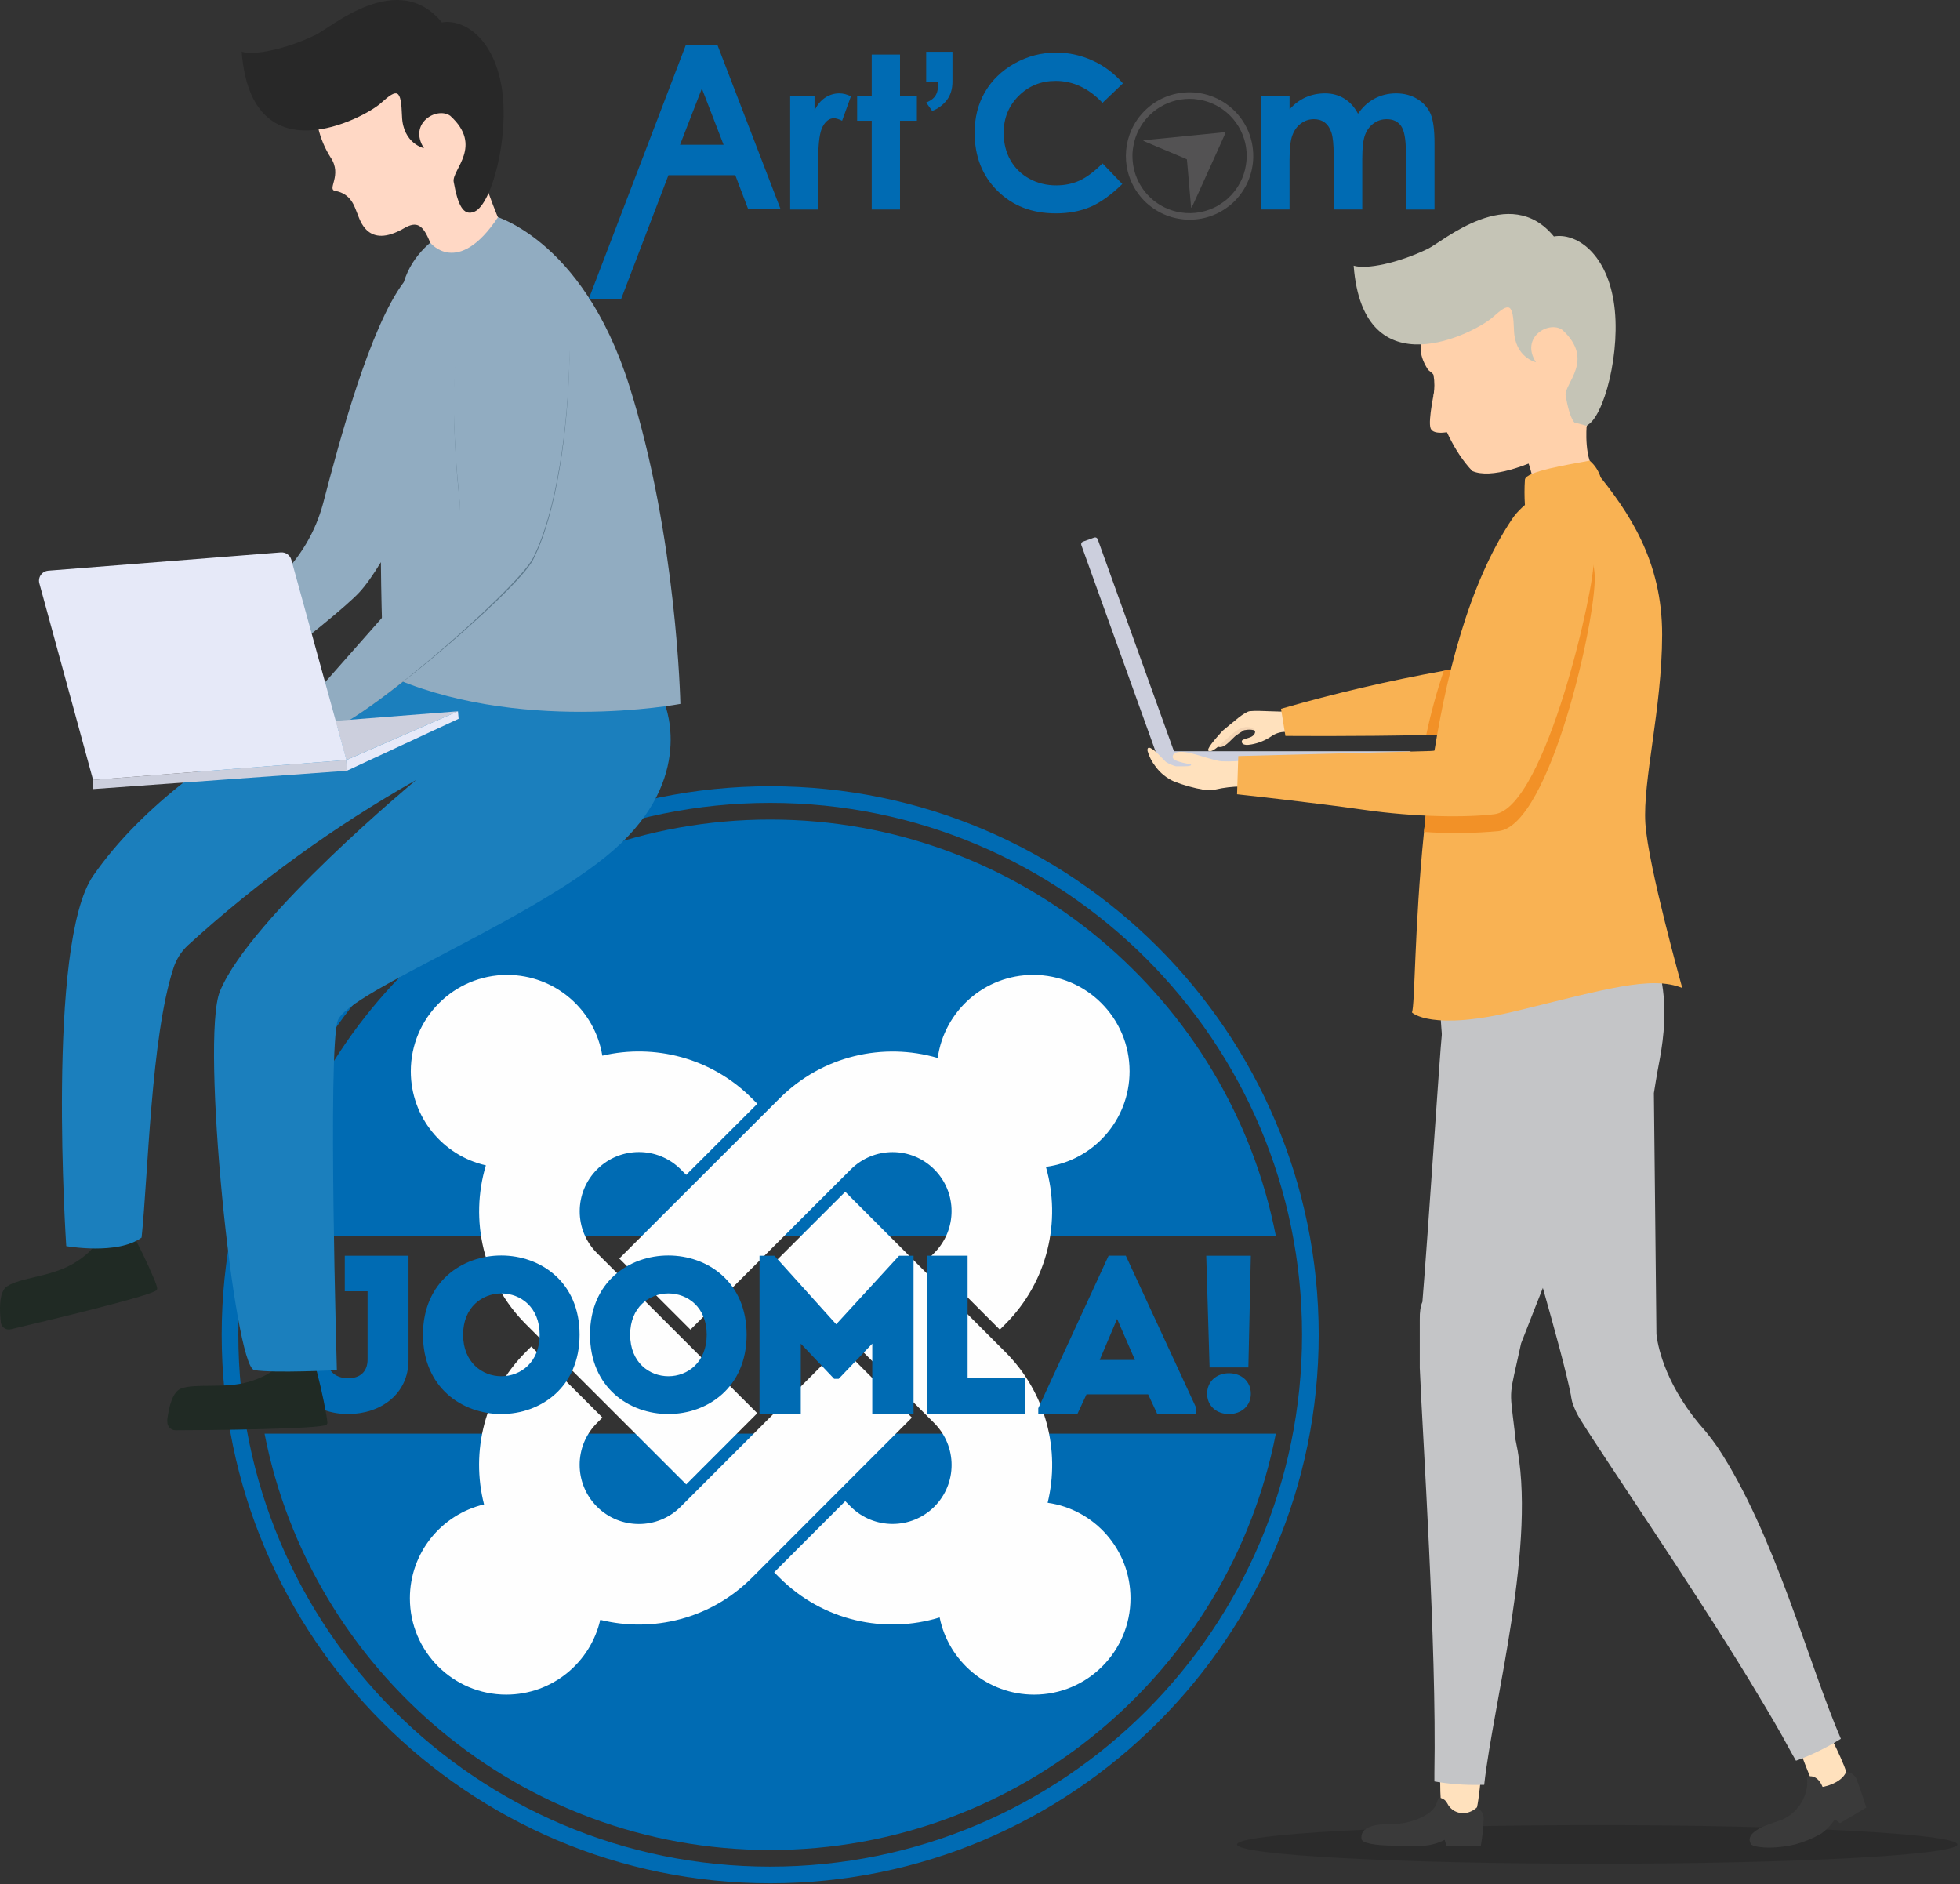 <?xml version="1.0" encoding="UTF-8" standalone="no"?><!DOCTYPE svg PUBLIC "-//W3C//DTD SVG 1.1//EN" "http://www.w3.org/Graphics/SVG/1.1/DTD/svg11.dtd"><svg width="100%" height="100%" viewBox="0 0 335 322" version="1.1" xmlns="http://www.w3.org/2000/svg" xmlns:xlink="http://www.w3.org/1999/xlink" xml:space="preserve" xmlns:serif="http://www.serif.com/" style="fill-rule:evenodd;clip-rule:evenodd;stroke-linejoin:round;stroke-miterlimit:2;"><rect x="0" y="0" width="335" height="322" fill="#333333" stroke="none"/><g><g><path d="M131.641,319.034c-50.206,-0 -90.904,-40.699 -90.904,-90.905c-0,-50.206 40.698,-90.905 90.904,-90.905c50.204,-0 90.903,40.699 90.903,90.905c-0,50.206 -40.699,90.905 -90.903,90.905m0,-184.655c-51.695,-0 -93.751,42.055 -93.751,93.75c0,51.693 42.056,93.75 93.751,93.75c51.694,-0 93.749,-42.057 93.749,-93.75c0,-51.695 -42.055,-93.75 -93.749,-93.75" style="fill:#006bb3;fill-rule:nonzero;"/></g></g><path d="M218.062,211.223c-7.906,-40.494 -43.647,-71.153 -86.421,-71.153c-42.774,0 -78.516,30.659 -86.424,71.153" style="fill:#006bb3;fill-rule:nonzero;"/><path d="M45.218,245.036c7.907,40.492 43.649,71.151 86.423,71.151c42.772,-0 78.515,-30.659 86.421,-71.151" style="fill:#006bb3;fill-rule:nonzero;"/><path d="M92.249,228.693l-2.367,-2.368c-7.35,-7.347 -9.626,-17.847 -6.839,-27.149c-7.345,-1.663 -12.83,-8.228 -12.83,-16.076c0,-9.096 7.374,-16.477 16.474,-16.477c8.189,0.004 14.985,5.98 16.26,13.807c8.888,-2.084 18.619,0.342 25.549,7.273l0.946,0.949l-12.159,12.148l-0.942,-0.945c-3.946,-3.94 -10.341,-3.94 -14.29,0.006c-3.959,3.959 -3.952,10.375 -0.021,14.306l2.379,2.372l12.159,12.154l12.861,12.845l-12.146,12.164l-12.874,-12.861l-12.16,-12.148" style="fill:#fefefe;fill-rule:nonzero;"/><path d="M105.848,215.1l12.871,-12.86l12.164,-12.151l2.37,-2.368c7.321,-7.315 17.751,-9.617 27.021,-6.898c1.105,-8.021 7.99,-14.202 16.317,-14.202c9.104,0 16.48,7.377 16.476,16.479c0,8.363 -6.229,15.273 -14.304,16.335c2.655,9.234 0.341,19.588 -6.929,26.867l-0.947,0.95l-12.15,-12.164l0.941,-0.937c3.95,-3.95 3.95,-10.348 0.002,-14.29c-3.935,-3.932 -10.314,-3.939 -14.275,0.021l-2.373,2.368l-12.161,12.153l-12.861,12.849l-12.162,-12.152" style="fill:#fefefe;fill-rule:nonzero;"/><path d="M160.603,276.443c-9.355,2.878 -19.952,0.612 -27.35,-6.784l-0.932,-0.931l12.148,-12.162l0.936,0.937c3.95,3.944 10.349,3.944 14.293,0.005c3.93,-3.935 3.939,-10.311 -0.02,-14.284l-2.379,-2.378l-12.149,-12.153l-12.84,-12.854l12.159,-12.147l12.83,12.841l12.148,12.16l2.387,2.389c6.994,6.985 9.403,16.819 7.227,25.763c8.005,1.124 14.162,8.002 14.162,16.318c0,9.101 -7.381,16.473 -16.473,16.473c-7.98,0 -14.63,-5.665 -16.147,-13.193" style="fill:#fefefe;fill-rule:nonzero;"/><path d="M155.86,242.291l-12.828,12.839l-12.149,12.162l-2.387,2.382c-7.016,7.023 -16.916,9.412 -25.9,7.179c-1.68,7.327 -8.234,12.78 -16.065,12.783c-9.097,0 -16.477,-7.376 -16.474,-16.473c0,-7.792 5.406,-14.326 12.674,-16.038c-2.302,-9.024 0.081,-19 7.151,-26.067l0.927,-0.924l12.159,12.146l-0.938,0.934c-3.947,3.948 -3.944,10.342 0.002,14.294c3.961,3.957 10.373,3.954 14.307,0.009l2.38,-2.379l12.152,-12.155l12.84,-12.849l12.149,12.157" style="fill:#fefefe;fill-rule:nonzero;"/><path d="M69.82,232.467c0,5.847 -4.816,9.209 -10.318,9.209c-5.503,0 -10.012,-3.362 -10.012,-9.209l-0,-3.477l6.457,-0l0,3.362c0,2.102 1.567,3.21 3.555,3.21c1.987,0 3.323,-1.069 3.323,-3.21l0,-11.655l-3.896,-0l-0,-6.077l10.891,-0" style="fill:#006bb3;fill-rule:nonzero;"/><path d="M92.238,228.115c0,-9.396 -13.085,-9.396 -13.085,-0c-0,9.47 13.085,9.47 13.085,-0m-19.945,-0c-0,-18.045 26.768,-18.045 26.768,-0c-0,18.082 -26.768,18.082 -26.768,-0" style="fill:#006bb3;fill-rule:nonzero;"/><path d="M120.79,228.115c-0,-9.396 -13.087,-9.396 -13.087,-0c-0,9.47 13.087,9.47 13.087,-0m-19.945,-0c-0,-18.045 26.767,-18.045 26.767,-0c0,18.082 -26.767,18.082 -26.767,-0" style="fill:#006bb3;fill-rule:nonzero;"/><path d="M153.674,214.62l2.468,-0l-0,27.056l-7.055,0l0,-12.025l-5.743,6.013l-0.77,0l-5.704,-6.013l-0,12.025l-7.053,0l0,-27.056l2.544,-0l10.56,11.718" style="fill:#006bb3;fill-rule:nonzero;"/><path d="M165.382,235.453l9.818,-0l0,6.223l-16.777,0l-0,-27.06l6.959,-0" style="fill:#006bb3;fill-rule:nonzero;"/><path d="M190.932,225.419l-2.977,7.021l6.031,-0l-3.054,-7.021Zm5.306,12.899l-10.535,-0l-1.564,3.359l-6.68,0l-0,-0.992l12.023,-26.068l2.939,-0l12.06,26.068l-0,0.993l-6.678,-0" style="fill:#006bb3;fill-rule:nonzero;"/><path d="M206.32,238.208c0,-2.133 1.64,-3.505 3.736,-3.505c2.095,-0 3.735,1.372 3.735,3.505c-0,2.097 -1.64,3.469 -3.735,3.469c-2.096,0 -3.736,-1.372 -3.736,-3.469m-0.152,-23.588l7.623,-0l-0.421,19.091l-6.631,0" style="fill:#006bb3;fill-rule:nonzero;"/><g><path d="M55.793,241.9c-0.574,-3.266 -1.325,-6.498 -2.25,-9.682l-5.58,0.75c-0,-0 -1.2,1.965 -5.4,3.195c-4.2,1.23 -9.165,0.21 -11.64,1.17c-1.433,0.547 -2.04,3.112 -2.318,5.175c-0.06,0.457 0,0.06 0,0.442c-0.003,0.036 -0.004,0.07 -0.004,0.105c0,0.765 0.63,1.395 1.395,1.395l0.012,0c5.52,0 24.825,-0.202 25.77,-0.937c0.292,-0.255 0.18,-0.36 0.015,-1.613Z" style="fill:#202a24;fill-rule:nonzero;"/><path d="M26.415,218.77c-1.285,-3.055 -2.735,-6.04 -4.342,-8.94l-5.25,1.965c-0,0 -0.75,2.183 -4.553,4.32c-3.802,2.138 -8.88,2.25 -11.077,3.75c-1.275,0.855 -1.298,3.488 -1.103,5.558c0.006,0.211 0.024,0.421 0.053,0.63c0.102,0.675 0.689,1.178 1.371,1.178c0.109,0 0.218,-0.013 0.324,-0.038c5.37,-1.268 24.157,-5.745 24.907,-6.675c0.233,-0.285 0.105,-0.563 -0.33,-1.748Z" style="fill:#202a24;fill-rule:nonzero;"/><path d="M113.415,119.785c0,0 5.595,12.038 -7.275,24.353c-12.87,12.315 -46.68,25.267 -48.412,30.307c-1.733,5.04 -0.15,59.73 -0.15,59.73c-0,0 -10.673,0.555 -14.108,0c-3.435,-0.555 -9.255,-56.647 -5.865,-64.785c5.295,-12.712 33.54,-36.09 33.54,-36.09c-14.014,7.926 -27.096,17.397 -39,28.238c-1.162,1.075 -2.026,2.435 -2.505,3.945c-3.84,11.76 -4.32,35.4 -5.437,46.035c-4.125,3.037 -12.878,1.462 -12.878,1.462c0,0 -3.472,-51.705 4.62,-63.337c16.928,-24.353 55.11,-37.703 55.11,-37.703l42.36,7.845Z" style="fill:#1b7fbd;fill-rule:nonzero;"/><path d="M83.715,36.648c0,-0 15.713,3.517 23.865,29.355c8.153,25.837 8.708,54.307 8.708,54.307c-0,0 -28.118,5.325 -50.655,-5.182c-0,-0 -0.436,-8.143 -0.532,-19.046c-1.288,2.13 -2.528,3.9 -3.683,5.156c-4.035,4.372 -30.075,24.84 -34.62,23.197l2.077,-7.5l18.833,-18.18c3.604,-3.459 6.198,-7.836 7.5,-12.66c2.776,-10.603 7.959,-30.106 13.807,-37.871l0.023,-0.071c2.94,-9.435 14.677,-11.505 14.677,-11.505Z" style="fill:#91acc1;fill-rule:nonzero;"/><path d="M54.045,16.278c-0.411,3.73 0.462,7.49 2.475,10.657c2.025,3 -0.682,5.43 0.75,5.685c2.835,0.495 3.345,2.828 3.803,3.878c0.457,1.05 1.717,6.127 7.957,2.527c2.25,-1.312 3.278,-0.6 4.5,2.445c0,0 4.688,6 11.573,-4.327c-0,-0 -5.483,-12.983 -6.42,-23.318c-8.573,-4.417 -17.333,-7.89 -24.638,2.453Z" style="fill:#ffd8c5;fill-rule:nonzero;"/><g><path d="M80.321,53.759c4.905,-6.14 17.237,-5.123 17,7.598c-0.237,12.721 -2.299,26.687 -6.241,34.381c-2.702,5.277 -31.195,29.775 -36.259,29.304l0.166,-7.665l20.784,-23.231c2.098,-2.34 3.1,-5.372 2.78,-8.409c-0.9,-8.719 -2.235,-26.974 1.77,-31.978Z" style="fill:#5d798c;fill-rule:nonzero;"/><path d="M80.296,52.658c4.924,-6.247 17.302,-5.212 17.064,7.733c-0.238,12.945 -2.307,27.157 -6.264,34.987c-2.712,5.37 -31.313,30.3 -36.396,29.82l0.167,-7.8l20.862,-23.64c2.106,-2.382 3.112,-5.467 2.791,-8.557c-0.904,-8.873 -2.244,-27.45 1.776,-32.543Z" style="fill:#91acc1;fill-rule:nonzero;"/></g><path d="M72.461,25.335c-0,-0 -3.593,-0.795 -3.75,-5.46c-0.158,-4.665 -0.75,-4.83 -3.608,-2.25c-2.857,2.58 -22.14,12.795 -23.797,-8.79c2.145,0.682 7.567,-0.42 12.645,-2.865c2.64,-1.268 14.032,-11.333 21.577,-2.13c3.705,-0.653 8.835,2.662 10.215,11.055c1.38,8.392 -1.672,20.032 -4.657,21.285c-1.92,0.81 -2.835,-1.148 -3.548,-5.13c-0.307,-2.07 5.1,-6.083 -0.577,-11.25c-2.303,-1.628 -7.23,1.29 -4.5,5.535Z" style="fill:#282828;fill-rule:nonzero;"/><g id="ordi"><path d="M57.36,123.205l20.918,-1.635l-19.073,8.333l-1.845,-6.698Z" style="fill:#cccfdd;fill-rule:nonzero;"/><path d="M78.278,121.57l0.105,1.283l-19.118,8.887l-0.06,-1.837l19.073,-8.333Z" style="fill:#e6e9f8;fill-rule:nonzero;"/><path d="M15.908,133.3l43.297,-3.397l0.06,1.837l-43.32,3.12l-0.037,-1.56Z" style="fill:#cccfdd;fill-rule:nonzero;"/><path d="M15.908,133.3l43.32,-3.397l-9.435,-34.23c-0.221,-0.8 -0.989,-1.333 -1.815,-1.26l-39.75,3.127c-0.879,0.077 -1.563,0.822 -1.563,1.704c0,0.154 0.021,0.308 0.063,0.456l9.18,33.6Z" style="fill:#e6e9f8;fill-rule:nonzero;"/></g></g><g><g opacity="0.5"><path d="M211.436,315.243c0,1.822 27.555,3.3 61.56,3.3c34.005,-0 61.553,-1.5 61.553,-3.3c-0,-1.8 -27.563,-3.308 -61.553,-3.308c-33.99,0 -61.56,1.478 -61.56,3.308Z" style="fill-opacity:0.3;fill-rule:nonzero;"/></g><g><path d="M246.274,298.03c-0,0 -0.338,8.708 0.12,10.703c0.352,1.567 5.25,1.725 5.827,0.892c0.578,-0.832 1.358,-10.942 1.358,-10.942" style="fill:#ffe1bd;fill-rule:nonzero;"/><path d="M253.579,311.043c-0.061,1.476 -0.219,2.947 -0.473,4.402l-5.895,0l-0.292,-0.99c-1.062,0.549 -2.222,0.886 -3.413,0.99l-4.987,0c-3.645,0 -5.715,-0.465 -5.805,-1.11c-0.39,-2.677 3.967,-2.557 5.1,-2.557c3.255,-0 6.75,-1.5 7.545,-3.173c0.555,-1.2 0.307,-1.5 0.982,-1.275c0.444,0.137 0.811,0.453 1.013,0.87c0.556,1.16 1.798,1.839 3.075,1.68c0.75,-0.105 1.447,-0.444 1.995,-0.967c0.783,0.406 1.242,1.252 1.155,2.13Z" style="fill:#3a3a3a;fill-rule:nonzero;"/></g><g><path d="M307.594,299.103c-0,-0 1.605,4.335 2.317,5.782c0.713,1.448 5.498,-0.33 5.745,-1.327c0.248,-0.998 -3.637,-8.453 -3.637,-8.453" style="fill:#ffe1bd;fill-rule:nonzero;"/><path d="M317.434,304.375c0.622,1.553 1.545,4.568 1.545,4.568l-4.5,2.67l-0.878,-0.668c-0.615,0.967 -1.416,1.803 -2.355,2.46c-1.391,0.796 -2.878,1.411 -4.425,1.83c-4.08,0.938 -7.237,0.488 -7.56,-0.075c-1.35,-2.347 4.065,-3.637 5.115,-4.057c2.476,-1.007 4.208,-3.298 4.5,-5.955c0.075,-1.32 -0.27,-1.5 0.443,-1.553c-0,0 1.38,-0.232 2.197,1.823c0.053,-0 3.218,-0.578 4.035,-2.595c0.888,0.073 1.642,0.694 1.883,1.552Z" style="fill:#3a3a3a;fill-rule:nonzero;"/></g><g><path d="M256.029,193.322l-7.76,1.861c-3,-25.44 -2.528,-35.565 -2.528,-35.565c0,-0 1.74,0.502 9.24,-0c9.555,-0.66 21.48,-6 21.48,-6c10.118,9.78 8.243,22.192 7.043,28.372c-0.334,1.73 -0.739,4.299 -0.824,4.84c0.09,6.972 0.287,27.876 0.436,41.195c0.147,1.421 1.131,7.852 7.238,15.262c0.394,0.438 0.778,0.885 1.153,1.34c0.057,0.064 0.114,0.128 0.172,0.191l-0.021,-0.006c0.668,0.82 1.306,1.668 1.911,2.541c9.75,14.722 15.57,37.08 21.067,49.83c-2.42,1.513 -4.992,2.77 -7.672,3.75l-0.705,-1.238c-0.495,-0.915 -1.013,-1.852 -1.545,-2.805c-0.02,-0.052 -0.045,-0.102 -0.075,-0.15c-1.695,-3 -3.57,-6.127 -5.535,-9.375c-0.006,-0.031 -0.022,-0.06 -0.045,-0.082c-10.613,-17.385 -24.143,-36.968 -28.95,-44.678c-0,-0.045 -0.06,-0.06 -0.06,-0.097c-0.361,-0.584 -0.674,-1.196 -0.938,-1.83c-0.003,-0.01 -0.006,-0.02 -0.009,-0.03l-0.028,-0.06c-0.031,-0.101 -0.073,-0.196 -0.108,-0.282c-0.015,-0.034 -0.03,-0.069 -0.044,-0.104c-0.127,-0.295 -0.222,-0.603 -0.283,-0.919c-0.038,-0.188 -0.075,-0.375 -0.113,-0.585c-0.001,-0.032 -0.001,-0.065 0,-0.098c-0.802,-4.065 -2.707,-11.032 -5.017,-19.162c-1.32,-4.605 -2.753,-9.563 -4.185,-14.565c-1.139,-3.929 -2.262,-7.841 -3.295,-11.551Z" style="fill:#c4c5c7;fill-rule:nonzero;"/><path d="M243.115,222.514c0.974,-11.831 2.965,-42.451 3.324,-45.744c0.405,-3.72 1.192,-9.142 3.172,-9.75c9.908,-3.165 30.255,5.925 27.338,19.845c-0.032,0.19 -11.463,28.56 -16.967,42.738c-2.052,9.476 -2.025,7.271 -1.131,14.75c0.085,0.707 0.132,1.22 0.148,1.572c0.027,0.135 0.055,0.272 0.085,0.408c3.772,17.1 -3.855,44.572 -5.408,58.725l-0.712,-0c-2.613,0.059 -5.225,-0.137 -7.8,-0.585l-0,-1.433c0.405,-21.96 -2.04,-57.877 -2.498,-69.225l0,-8.25c-0.029,-1.357 0.136,-2.357 0.449,-3.051Z" style="fill:#c4c5c7;fill-rule:nonzero;"/></g><path d="M215.201,123.34c0,0 -2.25,-0.36 -2.437,-0.18c-0.27,0.199 -0.554,0.38 -0.848,0.54l0,0.428l-0.157,-0c-0.105,0.052 -1.628,1.027 -1.778,1.147c-0.15,0.12 -2.017,2.25 -2.017,2.25c0.301,0.191 0.679,0.219 1.005,0.075c0.705,-0.202 1.8,-1.537 2.31,-1.912c0.232,-0.173 0.802,-0.54 1.357,-0.885c0.713,-0.128 1.785,-0.203 2.333,0.382c0.87,0.923 0.232,-1.845 0.232,-1.845Z" style="fill:#f4d4b3;fill-rule:nonzero;"/><path d="M225.251,120.048c0,-0 -3.945,1.275 -5.167,1.5c-1.223,0.225 -4.628,-0.18 -6.443,-0c-0.937,0.09 -2.857,1.882 -4.687,3.36c-1.5,1.665 -2.79,3.18 -2.393,3.427c0.825,0.51 2.903,-2.107 4.605,-3.33c1.29,-0.922 2.37,-0.885 3,-0.472c0.63,0.412 0.33,1.005 -0.172,1.327c-0.503,0.323 -1.635,0.45 -1.725,0.75c-0.09,0.3 -0,0.93 1.635,0.623c1.221,-0.218 2.382,-0.694 3.405,-1.395c0.677,-0.476 1.482,-0.737 2.31,-0.75c1.23,-0.135 7.26,-1.208 7.26,-1.208" style="fill:#ffe1bd;fill-rule:nonzero;"/><path d="M250.961,113.958l-1.237,10.425l-0.135,1.05c-0.345,-0 -0.668,-0 -1.013,0.037l-4.807,0.15c-11.663,0.27 -24.068,0.158 -24.068,0.158l-0.75,-4.635c9.134,-2.632 18.396,-4.795 27.75,-6.48c2.7,-0.48 4.26,-0.705 4.26,-0.705Z" style="fill:#f9b253;fill-rule:nonzero;"/><g><path d="M200.925,129.17c0.086,0.238 -0.038,0.5 -0.276,0.586l-1.933,0.695c-0.238,0.086 -0.5,-0.038 -0.585,-0.276l-13.313,-37.016c-0.085,-0.238 0.038,-0.5 0.276,-0.586l1.934,-0.695c0.237,-0.086 0.499,0.038 0.585,0.276l13.312,37.016Z" style="fill:#cccfdd;"/><path d="M241.331,130.99c0,0.261 -0.211,0.473 -0.472,0.473l-42.308,-0c-0.261,-0 -0.472,-0.212 -0.472,-0.473l-0,-2.122c-0,-0.261 0.211,-0.473 0.472,-0.473l42.308,0c0.261,0 0.472,0.212 0.472,0.473l0,2.122Z" style="fill:#cccfdd;"/></g><path d="M250.961,113.958l-1.237,10.425c-0.345,0.322 -0.75,0.705 -1.148,1.087l-4.807,0.15c0.777,-3.71 1.779,-7.368 3,-10.957c2.632,-0.48 4.192,-0.705 4.192,-0.705Z" style="fill:#f29127;fill-rule:nonzero;"/><path d="M287.531,168.858c-5.287,-2.16 -13.207,0.225 -28.11,3.87c-14.902,3.645 -18.097,0.307 -18.097,0.307c0.532,-1.125 0.397,-14.415 2.062,-30.847c0.345,-3.533 0.803,-7.215 1.335,-10.958c2.25,-15.21 6.24,-31.38 13.725,-42.525c3.705,-5.512 14.25,-8.205 14.25,-8.205c5.745,7.02 11.415,15.383 11.393,27.998c-0.023,12.615 -3.338,24.967 -2.865,32.25c0.472,7.282 6.307,28.11 6.307,28.11Z" style="fill:#f9b253;fill-rule:nonzero;"/><path d="M256.196,142.038c-4.258,0.403 -8.543,0.453 -12.81,0.15c0.345,-3.533 0.803,-7.215 1.335,-10.958l0.495,0c2.762,-0.067 5.162,-1.969 5.858,-4.642c0.997,-3.75 2.677,-9.69 5.197,-17.535c4.5,-14.01 9.158,-14.565 9.158,-14.565c-0,-0 6.84,-3.555 7.14,3.945c0.27,7.297 -7.613,42.532 -16.373,43.605Z" style="fill:#f29127;fill-rule:nonzero;"/><path d="M214.136,133.623l-0.457,-3.75c-1.632,0.223 -3.281,0.306 -4.928,0.247c-1.59,-0.195 -3.48,-1.035 -5.767,-1.5c-2.288,-0.465 -2.805,0.495 -2.445,1.05c0.36,0.555 3,0.968 3,0.968c-0,-0 0.36,0.33 -1.05,0.33l-1.5,-0c-0.611,-0.157 -1.193,-0.41 -1.725,-0.75c-0.255,-0.255 -0.518,-0.51 -0.81,-0.825c-1.5,-1.605 -2.468,-2.108 -2.31,-1.02c0.277,0.954 0.735,1.845 1.35,2.625c0.814,1.123 1.911,2.011 3.18,2.572c1.644,0.639 3.347,1.114 5.085,1.418c0.663,0.133 1.348,0.115 2.002,-0.053c1.425,-0.327 2.881,-0.498 4.343,-0.51c1.275,0.053 2.07,0.06 2.07,0.06c2.917,0.255 1.41,-0.375 -0.038,-0.862Z" style="fill:#ffe1bd;fill-rule:nonzero;"/><path d="M264.671,91.608c0,-0 -4.672,0.547 -9.165,14.565c-2.505,7.837 -4.185,13.807 -5.182,17.542c-0.704,2.672 -3.104,4.571 -5.865,4.643l-32.813,0.862l-0.21,6.533c0,-0 12.833,1.387 21.683,2.655c8.85,1.267 17.58,1.342 22.312,0.75c8.76,-1.073 17.363,-39.555 16.935,-43.5c-0.66,-6.12 -7.695,-4.05 -7.695,-4.05Z" style="fill:#f9b253;fill-rule:nonzero;"/><path d="M243.019,58.563c-0,-0 -0.84,1.672 1.02,4.567c0.18,0.27 0.9,0.653 0.982,0.983c0.186,1.153 0.186,2.327 0,3.48c1.433,5.002 3.525,9.645 6.615,12.907c3.173,1.403 9.368,-0.802 14.61,-3.562c1.118,-0.098 7.298,-3.143 6.405,-11.925c-0.892,-8.783 -7.762,-16.853 -8.25,-17.04c-0.487,-0.188 -14.04,2.31 -14.58,2.43c-0.54,0.12 -6.802,8.16 -6.802,8.16Z" style="fill:#ffd1ab;fill-rule:nonzero;"/><path d="M262.519,61.908c-0,-0 -3.593,-0.795 -3.75,-5.46c-0.158,-4.665 -0.75,-4.83 -3.608,-2.25c-2.857,2.58 -22.14,12.795 -23.797,-8.79c2.145,0.682 7.567,-0.42 12.645,-2.865c2.64,-1.268 14.032,-11.333 21.577,-2.13c3.705,-0.653 8.835,2.662 10.215,11.055c1.38,8.392 -1.672,20.032 -4.657,21.285c-1.92,0.81 -2.835,-1.148 -3.548,-5.13c-0.307,-2.07 5.1,-6.083 -0.577,-11.25c-2.303,-1.628 -7.23,1.29 -4.5,5.535Z" style="fill:#c5c4b6;fill-rule:nonzero;"/><path d="M271.189,72.783c-0,-0 -0.533,6.045 1.71,7.942c-3.45,4.163 -11.198,4.785 -11.198,4.785c0,0 1.763,-2.827 -2.182,-10.207c-3.945,-7.38 11.67,-2.52 11.67,-2.52Z" style="fill:#ffd1ab;fill-rule:nonzero;"/><path d="M260.636,86.305c-0.095,-1.438 -0.095,-2.881 0,-4.32c0.096,-1.438 7.5,-2.58 11.063,-3.255c0.902,0.768 1.562,1.782 1.897,2.918c0.336,1.136 -7.53,3.765 -12.96,4.657Z" style="fill:#f9b253;fill-rule:nonzero;"/><path d="M245.269,66.303c-0,-0 -1.253,5.565 -0.75,6.907c0.502,1.343 3.75,0.473 3.75,0.473l-3,-7.38Z" style="fill:#ffd1ab;fill-rule:nonzero;"/></g><path d="M117.219,7.704l5.408,0l10.778,28.013l-5.541,-0l-2.19,-5.771l-11.426,0l-8.07,21.118l-5.542,-0l16.583,-43.36Zm2.743,7.427l-3.733,9.617l7.446,-0l-3.713,-9.617Z" style="fill:#006bb3;fill-rule:nonzero;"/><path d="M135.057,16.46l4.162,-0l-0,2.436c0.45,-0.96 1.049,-1.689 1.796,-2.187c0.747,-0.498 1.565,-0.747 2.455,-0.747c0.627,-0 1.286,0.166 1.974,0.498l-1.512,4.179c-0.57,-0.285 -1.038,-0.426 -1.405,-0.426c-0.747,-0 -1.379,0.462 -1.895,1.386c-0.515,0.925 -0.773,2.739 -0.773,5.443l0.017,0.942l0,7.826l-4.819,-0l-0,-19.35Z" style="fill:#006bb3;fill-rule:nonzero;"/><path d="M148.994,9.328l4.837,-0l-0,7.132l2.881,-0l0,4.179l-2.881,0l-0,15.171l-4.837,-0l0,-15.171l-2.49,0l0,-4.179l2.49,-0l0,-7.132Z" style="fill:#006bb3;fill-rule:nonzero;"/><path d="M162.793,8.855l-0,5.098c-0,1.268 -0.321,2.319 -0.961,3.155c-0.641,0.835 -1.477,1.455 -2.507,1.859l-1.024,-1.442c0.445,-0.18 0.805,-0.383 1.076,-0.606c0.272,-0.222 0.48,-0.48 0.626,-0.772c0.147,-0.293 0.241,-0.62 0.282,-0.982c0.042,-0.362 0.063,-0.766 0.063,-1.212l-2.047,0l-0,-5.098l4.492,0Z" style="fill:#006bb3;fill-rule:nonzero;"/><path d="M191.926,14.255l-3.486,3.325c-2.37,-2.501 -5.038,-3.752 -8.003,-3.752c-2.501,-0 -4.609,0.853 -6.322,2.56c-1.713,1.708 -2.57,3.813 -2.57,6.315c0,1.742 0.38,3.29 1.138,4.641c0.759,1.352 1.832,2.413 3.22,3.183c1.386,0.771 2.928,1.157 4.623,1.157c1.447,-0 2.769,-0.27 3.966,-0.809c1.198,-0.54 2.514,-1.521 3.948,-2.944l3.38,3.521c-1.933,1.886 -3.759,3.193 -5.478,3.922c-1.719,0.729 -3.681,1.094 -5.887,1.094c-4.066,0 -7.396,-1.29 -9.986,-3.868c-2.591,-2.579 -3.886,-5.884 -3.886,-9.915c0,-2.609 0.59,-4.927 1.769,-6.954c1.18,-2.028 2.87,-3.658 5.07,-4.891c2.199,-1.233 4.567,-1.85 7.104,-1.85c2.158,0 4.236,0.456 6.234,1.37c1.998,0.913 3.72,2.211 5.166,3.895Z" style="fill:#006bb3;fill-rule:nonzero;"/><path d="M215.533,16.46l4.874,-0l-0,2.223c0.829,-0.913 1.751,-1.595 2.765,-2.046c1.014,-0.45 2.12,-0.675 3.317,-0.675c1.209,-0 2.301,0.296 3.273,0.889c0.972,0.593 1.755,1.458 2.347,2.597c0.771,-1.139 1.716,-2.004 2.837,-2.597c1.12,-0.593 2.344,-0.889 3.672,-0.889c1.376,-0 2.585,0.32 3.628,0.96c1.044,0.64 1.794,1.476 2.25,2.508c0.457,1.032 0.685,2.709 0.685,5.033l-0,11.347l-4.891,-0l0,-9.817c0,-2.194 -0.273,-3.679 -0.818,-4.456c-0.545,-0.776 -1.364,-1.165 -2.454,-1.165c-0.83,0 -1.574,0.237 -2.232,0.712c-0.659,0.474 -1.148,1.129 -1.468,1.965c-0.319,0.836 -0.48,2.179 -0.48,4.028l0,8.733l-4.891,-0l0,-9.373c0,-1.731 -0.127,-2.985 -0.382,-3.761c-0.255,-0.777 -0.637,-1.355 -1.147,-1.734c-0.51,-0.38 -1.126,-0.57 -1.849,-0.57c-0.807,0 -1.539,0.24 -2.197,0.721c-0.658,0.48 -1.15,1.153 -1.476,2.018c-0.326,0.866 -0.489,2.229 -0.489,4.091l-0,8.608l-4.874,-0l0,-19.35Z" style="fill:#006bb3;fill-rule:nonzero;"/><path d="M196.637,18.056c-0.801,0.646 -1.351,1.198 -1.917,1.916c-0.473,0.604 -0.973,1.429 -1.302,2.153c-1.024,2.251 -1.258,4.792 -0.663,7.178c0.234,0.941 0.587,1.833 1.066,2.688c0.419,0.751 1.012,1.551 1.63,2.202c1.098,1.149 2.49,2.071 4.002,2.646c2.508,0.952 5.326,0.943 7.815,-0.024c0.905,-0.354 1.606,-0.735 2.407,-1.31c0.705,-0.506 1.174,-0.924 1.731,-1.54c1.742,-1.932 2.739,-4.449 2.798,-7.069c0.039,-1.745 -0.357,-3.53 -1.125,-5.066c-1.353,-2.71 -3.734,-4.717 -6.622,-5.587c-1.293,-0.389 -2.663,-0.538 -3.998,-0.433c-1.716,0.135 -3.33,0.657 -4.82,1.558c-0.217,0.132 -0.854,0.569 -1.002,0.688Zm1.601,0.267c1.76,-1.073 3.744,-1.55 5.827,-1.401c0.358,0.027 1.256,0.171 1.612,0.259c1.197,0.3 2.377,0.847 3.367,1.563c1.725,1.244 3.012,3.053 3.624,5.088c0.432,1.436 0.526,2.918 0.278,4.421c-0.173,1.061 -0.498,2.034 -0.99,2.967c-0.548,1.041 -1.217,1.9 -2.129,2.732c-0.224,0.205 -0.327,0.286 -0.827,0.642c-0.626,0.449 -0.878,0.601 -1.445,0.875c-2.031,0.977 -4.345,1.22 -6.547,0.686c-2.582,-0.627 -4.785,-2.268 -6.121,-4.559c-0.81,-1.391 -1.255,-2.917 -1.32,-4.53c-0.03,-0.699 0.005,-1.249 0.126,-1.983c0.177,-1.087 0.478,-1.992 0.977,-2.948c0.823,-1.579 2.044,-2.882 3.568,-3.812Z" style="fill:#535253;fill-rule:nonzero;"/><path d="M195.412,24.048c-0,0.036 0.192,0.119 2.783,1.208c0.52,0.218 1.128,0.473 1.354,0.568c0.222,0.095 1.059,0.446 1.858,0.782c1.375,0.576 1.453,0.61 1.46,0.658c0.009,0.05 0.078,0.837 0.233,2.636c0.039,0.459 0.088,1.028 0.108,1.263c0.021,0.236 0.108,1.25 0.194,2.253c0.191,2.214 0.175,2.06 0.217,2.072c0.019,0.004 0.04,0.004 0.049,-0.002c0.008,-0.006 0.068,-0.126 0.131,-0.269c0.064,-0.142 0.21,-0.454 0.325,-0.694c0.112,-0.24 0.38,-0.822 0.592,-1.289c0.46,-1.017 1.005,-2.224 1.52,-3.362c0.134,-0.298 0.359,-0.796 0.501,-1.108c0.141,-0.313 0.378,-0.837 0.527,-1.165c0.308,-0.682 0.689,-1.527 1.105,-2.443c1.004,-2.219 1.113,-2.477 1.078,-2.527c-0.022,-0.031 -0.078,-0.031 -0.388,0.001c-0.474,0.049 -1.258,0.126 -3.06,0.304c-2.754,0.273 -7.484,0.742 -9.16,0.908c-0.756,0.075 -1.385,0.145 -1.399,0.155c-0.013,0.01 -0.025,0.034 -0.028,0.051Z" style="fill:#535253;fill-rule:nonzero;"/></svg>